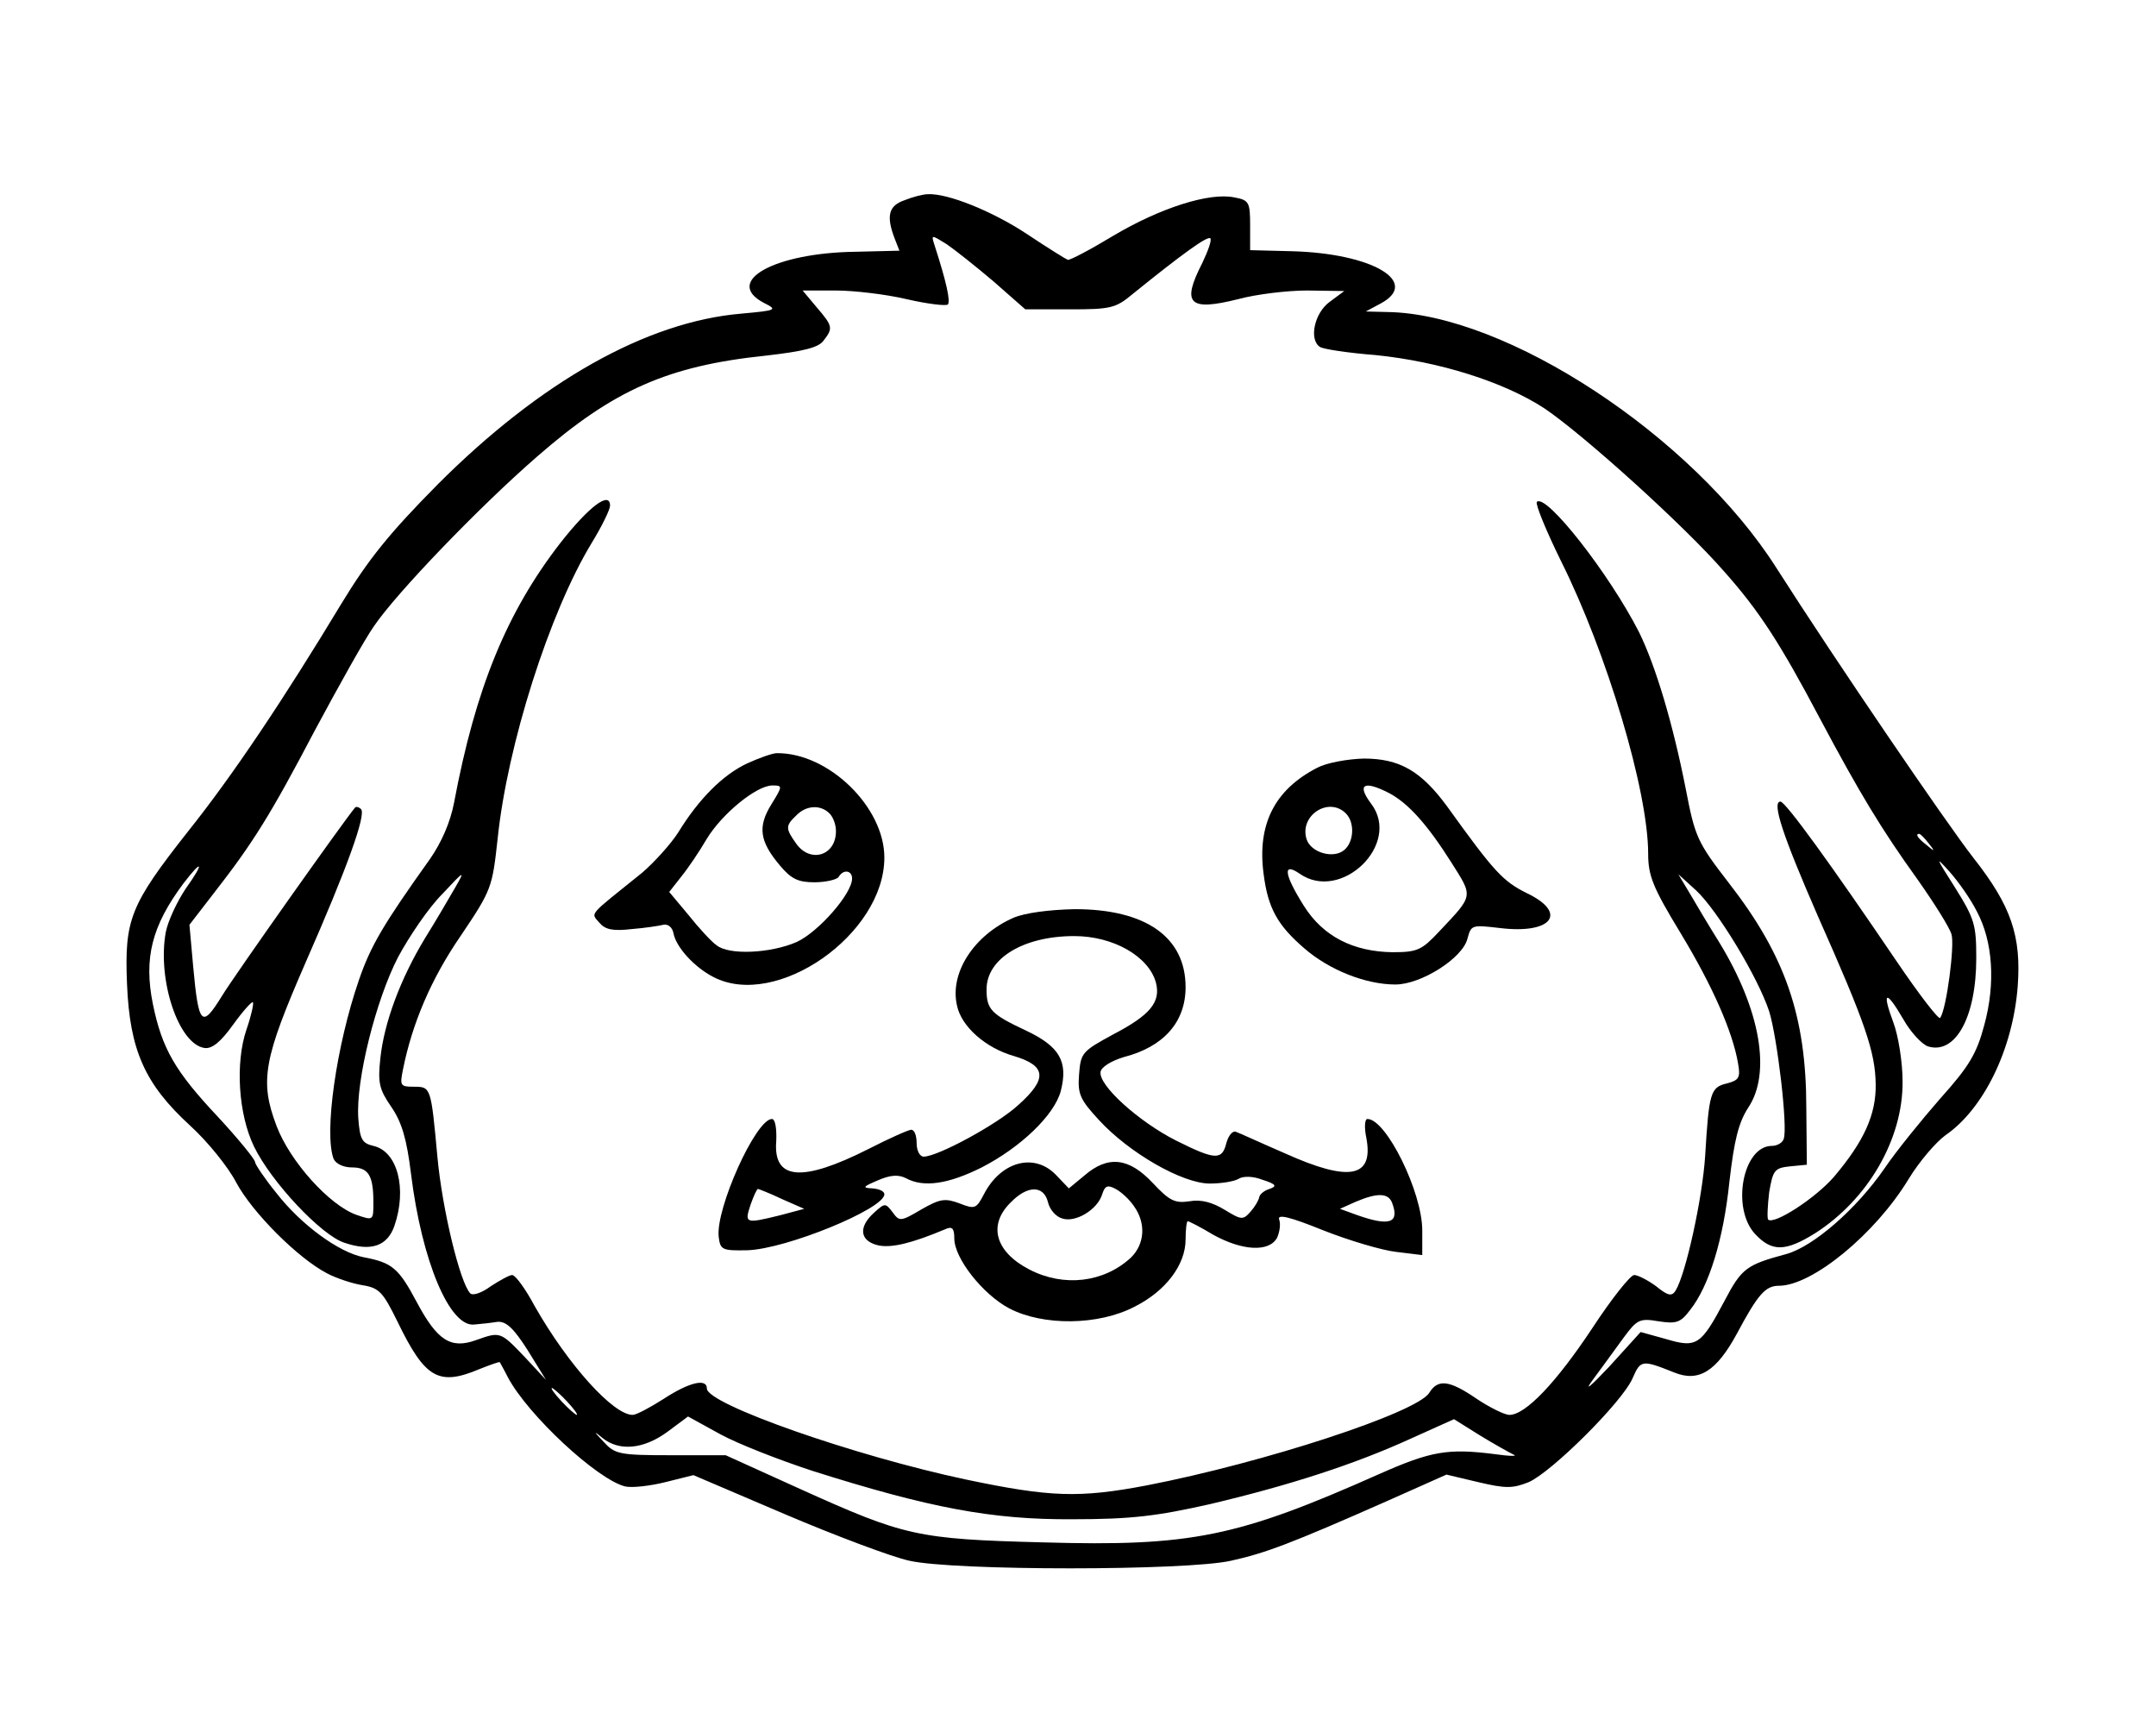 <?xml version="1.0" encoding="UTF-8" standalone="yes"?>
<svg version="1.0" xmlns="http://www.w3.org/2000/svg" width="300pt" height="241pt" viewBox="0 0 400 322" preserveAspectRatio="xMidYMid meet">
  <g transform="translate(0,322) scale(0.1,-0.1)" fill="#000000" stroke="none">
    <path d="M1678 2848 c-30 -10 -35 -29 -19 -71 l9 -23 -82 -2 c-150 -2 -246
-55 -170 -95 26 -13 24 -14 -42 -20 -176 -15 -373 -126 -564 -317 -90 -91
-129 -139 -180 -223 -105 -174 -201 -318 -285 -423 -107 -136 -118 -163 -113
-283 5 -123 33 -186 117 -263 32 -29 71 -77 86 -106 30 -56 115 -141 169 -169
17 -9 47 -19 66 -22 31 -5 38 -13 65 -68 51 -105 76 -120 152 -88 20 8 37 14
38 13 1 -2 8 -14 15 -28 37 -70 166 -190 218 -203 13 -3 47 1 75 8 l52 13 171
-73 c94 -40 198 -79 230 -86 82 -19 516 -19 599 0 63 14 109 31 290 111 l110
49 59 -14 c51 -12 64 -12 94 0 43 19 174 149 193 193 15 34 17 35 77 11 46
-19 79 2 117 72 39 73 53 89 78 89 62 0 179 96 241 198 20 33 51 69 69 82 71
49 125 160 134 276 7 94 -12 150 -82 239 -50 64 -256 366 -367 540 -156 245
-502 472 -723 475 l-40 1 28 15 c74 40 -16 93 -165 97 l-78 2 0 46 c0 43 -2
47 -29 52 -47 10 -139 -20 -225 -71 -43 -26 -81 -46 -85 -45 -3 1 -37 22 -76
48 -65 43 -148 76 -184 74 -9 0 -28 -5 -43 -11z m166 -152 l58 -51 83 0 c75 0
85 2 116 28 94 76 140 109 145 104 3 -3 -4 -23 -15 -46 -39 -76 -25 -90 67
-67 33 9 91 16 128 16 l69 -1 -27 -20 c-29 -21 -39 -71 -18 -84 6 -4 52 -11
103 -15 119 -12 239 -50 314 -99 74 -50 261 -219 334 -303 66 -74 105 -135
178 -273 74 -139 115 -207 182 -300 31 -44 60 -90 63 -102 6 -20 -9 -137 -21
-155 -2 -5 -39 43 -81 105 -122 180 -206 296 -216 297 -17 0 5 -65 70 -214 88
-198 106 -251 107 -311 1 -57 -22 -107 -78 -173 -35 -40 -111 -89 -122 -79 -2
3 -1 26 2 51 7 41 10 45 39 48 l31 3 -1 105 c0 171 -39 284 -145 420 -58 75
-62 85 -79 173 -24 122 -56 229 -87 292 -55 108 -173 259 -190 242 -3 -4 17
-53 45 -110 85 -170 162 -427 162 -544 0 -41 9 -63 60 -147 60 -99 97 -184
107 -242 5 -27 2 -32 -21 -38 -30 -7 -33 -17 -40 -134 -5 -79 -36 -220 -55
-251 -7 -11 -14 -10 -36 8 -15 11 -34 21 -41 21 -7 0 -42 -44 -78 -99 -67
-101 -124 -161 -154 -161 -9 0 -37 14 -61 30 -51 35 -72 37 -88 11 -23 -37
-308 -130 -525 -172 -126 -24 -180 -22 -337 11 -207 44 -481 140 -481 169 0
20 -34 11 -80 -19 -25 -16 -51 -30 -58 -30 -36 0 -120 93 -182 202 -17 32 -36
58 -42 58 -5 0 -23 -10 -40 -21 -16 -12 -33 -18 -38 -13 -19 20 -52 156 -61
254 -12 130 -12 130 -44 130 -25 0 -26 2 -20 32 17 85 52 168 107 248 58 86
59 90 69 181 18 174 96 420 175 550 19 31 34 62 34 69 0 28 -39 -1 -93 -70
-99 -128 -157 -269 -197 -482 -7 -37 -24 -75 -45 -105 -87 -122 -110 -161
-132 -225 -42 -122 -65 -284 -47 -332 4 -9 18 -16 34 -16 31 0 40 -15 40 -65
0 -34 0 -34 -32 -23 -50 18 -123 99 -148 165 -32 84 -24 125 54 304 77 175
113 275 103 285 -4 4 -9 5 -11 3 -21 -25 -225 -313 -248 -351 -37 -60 -43 -54
-53 55 l-7 78 44 57 c75 96 107 148 189 304 44 82 93 170 110 194 42 62 196
222 303 315 142 124 243 169 426 188 70 8 98 15 107 28 18 23 17 27 -13 62
l-26 31 62 0 c33 0 93 -7 131 -16 39 -9 73 -13 77 -10 5 6 -2 40 -25 111 -6
19 -6 19 23 1 16 -11 55 -42 88 -70z m1737 -1043 c13 -16 12 -17 -3 -4 -17 13
-22 21 -14 21 2 0 10 -8 17 -17z m90 -127 c30 -56 35 -134 14 -211 -14 -53
-28 -77 -82 -137 -35 -40 -82 -98 -103 -129 -53 -77 -133 -146 -183 -160 -74
-20 -83 -26 -115 -87 -44 -83 -52 -88 -109 -71 l-47 13 -59 -65 c-35 -37 -47
-47 -30 -24 16 22 42 57 57 78 25 34 30 37 65 31 33 -5 41 -3 59 21 35 44 62
131 73 238 9 78 17 110 35 138 43 64 23 181 -53 306 -20 32 -45 74 -56 93
l-21 35 33 -30 c39 -36 115 -161 136 -225 15 -48 35 -216 27 -237 -2 -7 -12
-13 -22 -13 -54 0 -76 -116 -31 -164 31 -33 56 -33 112 2 98 63 163 175 162
282 0 36 -8 85 -17 109 -22 59 -14 62 18 7 14 -25 35 -47 46 -51 51 -16 90 54
90 164 0 62 -3 73 -40 132 -35 55 -37 59 -10 29 17 -19 40 -52 51 -74z m-3330
42 c-16 -24 -33 -60 -37 -81 -16 -89 24 -208 72 -215 14 -2 30 11 53 43 18 25
35 44 37 42 2 -2 -3 -25 -12 -51 -21 -62 -15 -157 14 -217 32 -66 125 -165
168 -179 50 -17 80 -6 93 31 24 69 6 139 -39 149 -21 5 -25 12 -28 51 -5 71
33 221 74 300 21 39 57 92 82 117 42 45 43 45 24 12 -11 -19 -36 -62 -56 -94
-46 -76 -76 -157 -83 -223 -5 -46 -2 -58 20 -90 20 -29 29 -60 37 -125 20
-162 72 -286 118 -280 12 1 31 3 43 5 16 1 30 -12 56 -53 l34 -55 -40 43 c-45
47 -45 47 -90 31 -47 -17 -72 -1 -110 70 -34 64 -46 74 -99 84 -46 9 -116 60
-162 119 -22 27 -40 54 -40 58 0 5 -31 43 -69 84 -80 85 -104 127 -121 210
-17 85 -2 145 57 224 36 47 39 39 4 -10z m709 -953 c13 -14 21 -25 18 -25 -2
0 -15 11 -28 25 -13 14 -21 25 -18 25 2 0 15 -11 28 -25z m456 -129 c218 -69
334 -91 484 -90 110 0 157 6 255 28 148 35 269 74 374 122 l80 36 48 -30 c26
-16 55 -32 63 -36 8 -3 -7 -3 -35 1 -87 11 -118 6 -215 -37 -263 -117 -349
-135 -625 -127 -235 6 -258 12 -451 99 l-139 63 -102 0 c-96 0 -104 2 -125 25
-19 20 -19 21 -2 7 31 -25 76 -21 120 11 l39 29 60 -33 c33 -18 110 -48 171
-68z"/>
    <path d="M1385 1801 c-45 -21 -90 -66 -128 -128 -14 -22 -45 -56 -67 -75 -102
-82 -96 -74 -80 -93 11 -13 25 -16 60 -12 25 2 51 6 59 8 9 2 17 -5 19 -16 5
-26 39 -63 74 -81 117 -61 318 79 318 222 0 94 -104 195 -200 194 -8 0 -33 -9
-55 -19z m45 -76 c-26 -42 -22 -69 16 -114 21 -25 34 -31 64 -31 21 0 42 5 45
10 9 15 25 12 25 -3 0 -28 -62 -99 -103 -118 -48 -21 -126 -25 -149 -6 -9 6
-33 32 -52 56 l-36 43 22 28 c13 16 34 47 48 71 28 46 92 99 122 99 19 0 19
-1 -2 -35z m108 -17 c7 -7 12 -21 12 -33 0 -46 -48 -60 -74 -23 -20 28 -20 33
0 52 18 19 45 21 62 4z"/>
    <path d="M2445 1793 c-80 -41 -112 -106 -100 -197 8 -64 26 -96 76 -139 46
-40 114 -67 169 -67 48 0 125 49 134 85 7 26 8 26 60 20 97 -12 128 28 50 65
-44 22 -60 39 -147 160 -49 67 -89 90 -156 90 -31 -1 -69 -8 -86 -17z m133
-47 c36 -19 71 -58 116 -129 41 -65 42 -60 -23 -129 -32 -34 -40 -38 -86 -38
-73 1 -129 29 -165 86 -37 59 -40 82 -8 60 77 -54 190 55 133 130 -27 36 -14
44 33 20z m-80 -38 c17 -17 15 -53 -3 -68 -20 -17 -62 -5 -70 20 -14 44 41 80
73 48z"/>
    <path d="M1880 1514 c-73 -32 -119 -102 -105 -163 8 -39 53 -79 106 -94 60
-18 63 -42 8 -91 -39 -36 -150 -96 -176 -96 -7 0 -13 11 -13 25 0 14 -4 25
-10 25 -5 0 -41 -16 -80 -36 -123 -62 -177 -58 -171 15 1 24 -2 41 -8 41 -30
0 -105 -167 -99 -219 3 -24 6 -26 53 -25 72 2 255 77 255 104 0 6 -10 10 -22
11 -20 1 -18 3 10 15 23 10 38 11 52 4 33 -18 79 -11 141 20 72 37 135 97 147
142 14 55 -2 83 -66 113 -64 30 -72 39 -72 76 0 57 68 99 163 99 73 0 139 -38
152 -87 9 -36 -11 -60 -80 -96 -57 -31 -60 -34 -63 -74 -3 -37 2 -47 37 -85
56 -61 155 -118 206 -118 22 0 46 4 54 9 8 5 26 5 44 -2 25 -8 28 -12 13 -17
-10 -3 -18 -10 -19 -15 -1 -6 -8 -18 -16 -27 -14 -16 -17 -16 -48 3 -23 14
-44 20 -66 16 -27 -4 -37 1 -68 34 -44 47 -83 52 -127 14 l-29 -24 -23 24
c-40 43 -103 27 -135 -35 -14 -27 -17 -28 -45 -17 -27 10 -36 9 -71 -11 -39
-23 -41 -23 -54 -5 -13 17 -14 17 -34 -1 -30 -27 -27 -53 8 -61 25 -5 62 4
124 30 13 6 17 2 17 -17 0 -37 53 -104 102 -130 63 -33 166 -32 233 3 58 29
95 78 95 125 0 19 2 34 4 34 2 0 24 -11 47 -25 54 -30 104 -33 119 -6 5 11 7
26 4 34 -4 11 20 5 82 -20 48 -19 109 -37 135 -40 l49 -6 0 46 c0 71 -67 207
-102 207 -5 0 -6 -16 -2 -35 14 -74 -31 -83 -151 -29 -44 19 -85 38 -91 40 -6
3 -14 -6 -18 -20 -8 -33 -20 -33 -94 4 -69 35 -145 103 -140 128 2 9 20 20 43
27 74 19 115 65 115 130 0 93 -74 145 -206 145 -48 -1 -93 -7 -114 -16z m224
-536 c23 -32 20 -71 -6 -96 -50 -46 -124 -55 -188 -22 -64 33 -78 83 -35 125
31 32 61 32 69 1 3 -14 15 -28 27 -31 24 -8 65 16 74 45 5 16 10 18 25 10 11
-6 26 -20 34 -32z m-654 13 l41 -18 -45 -12 c-65 -16 -66 -15 -55 19 6 17 12
30 14 30 1 0 22 -8 45 -19z m1134 -7 c14 -37 -4 -44 -64 -23 l-33 12 29 13
c40 17 61 17 68 -2z"/>
  </g>
</svg>